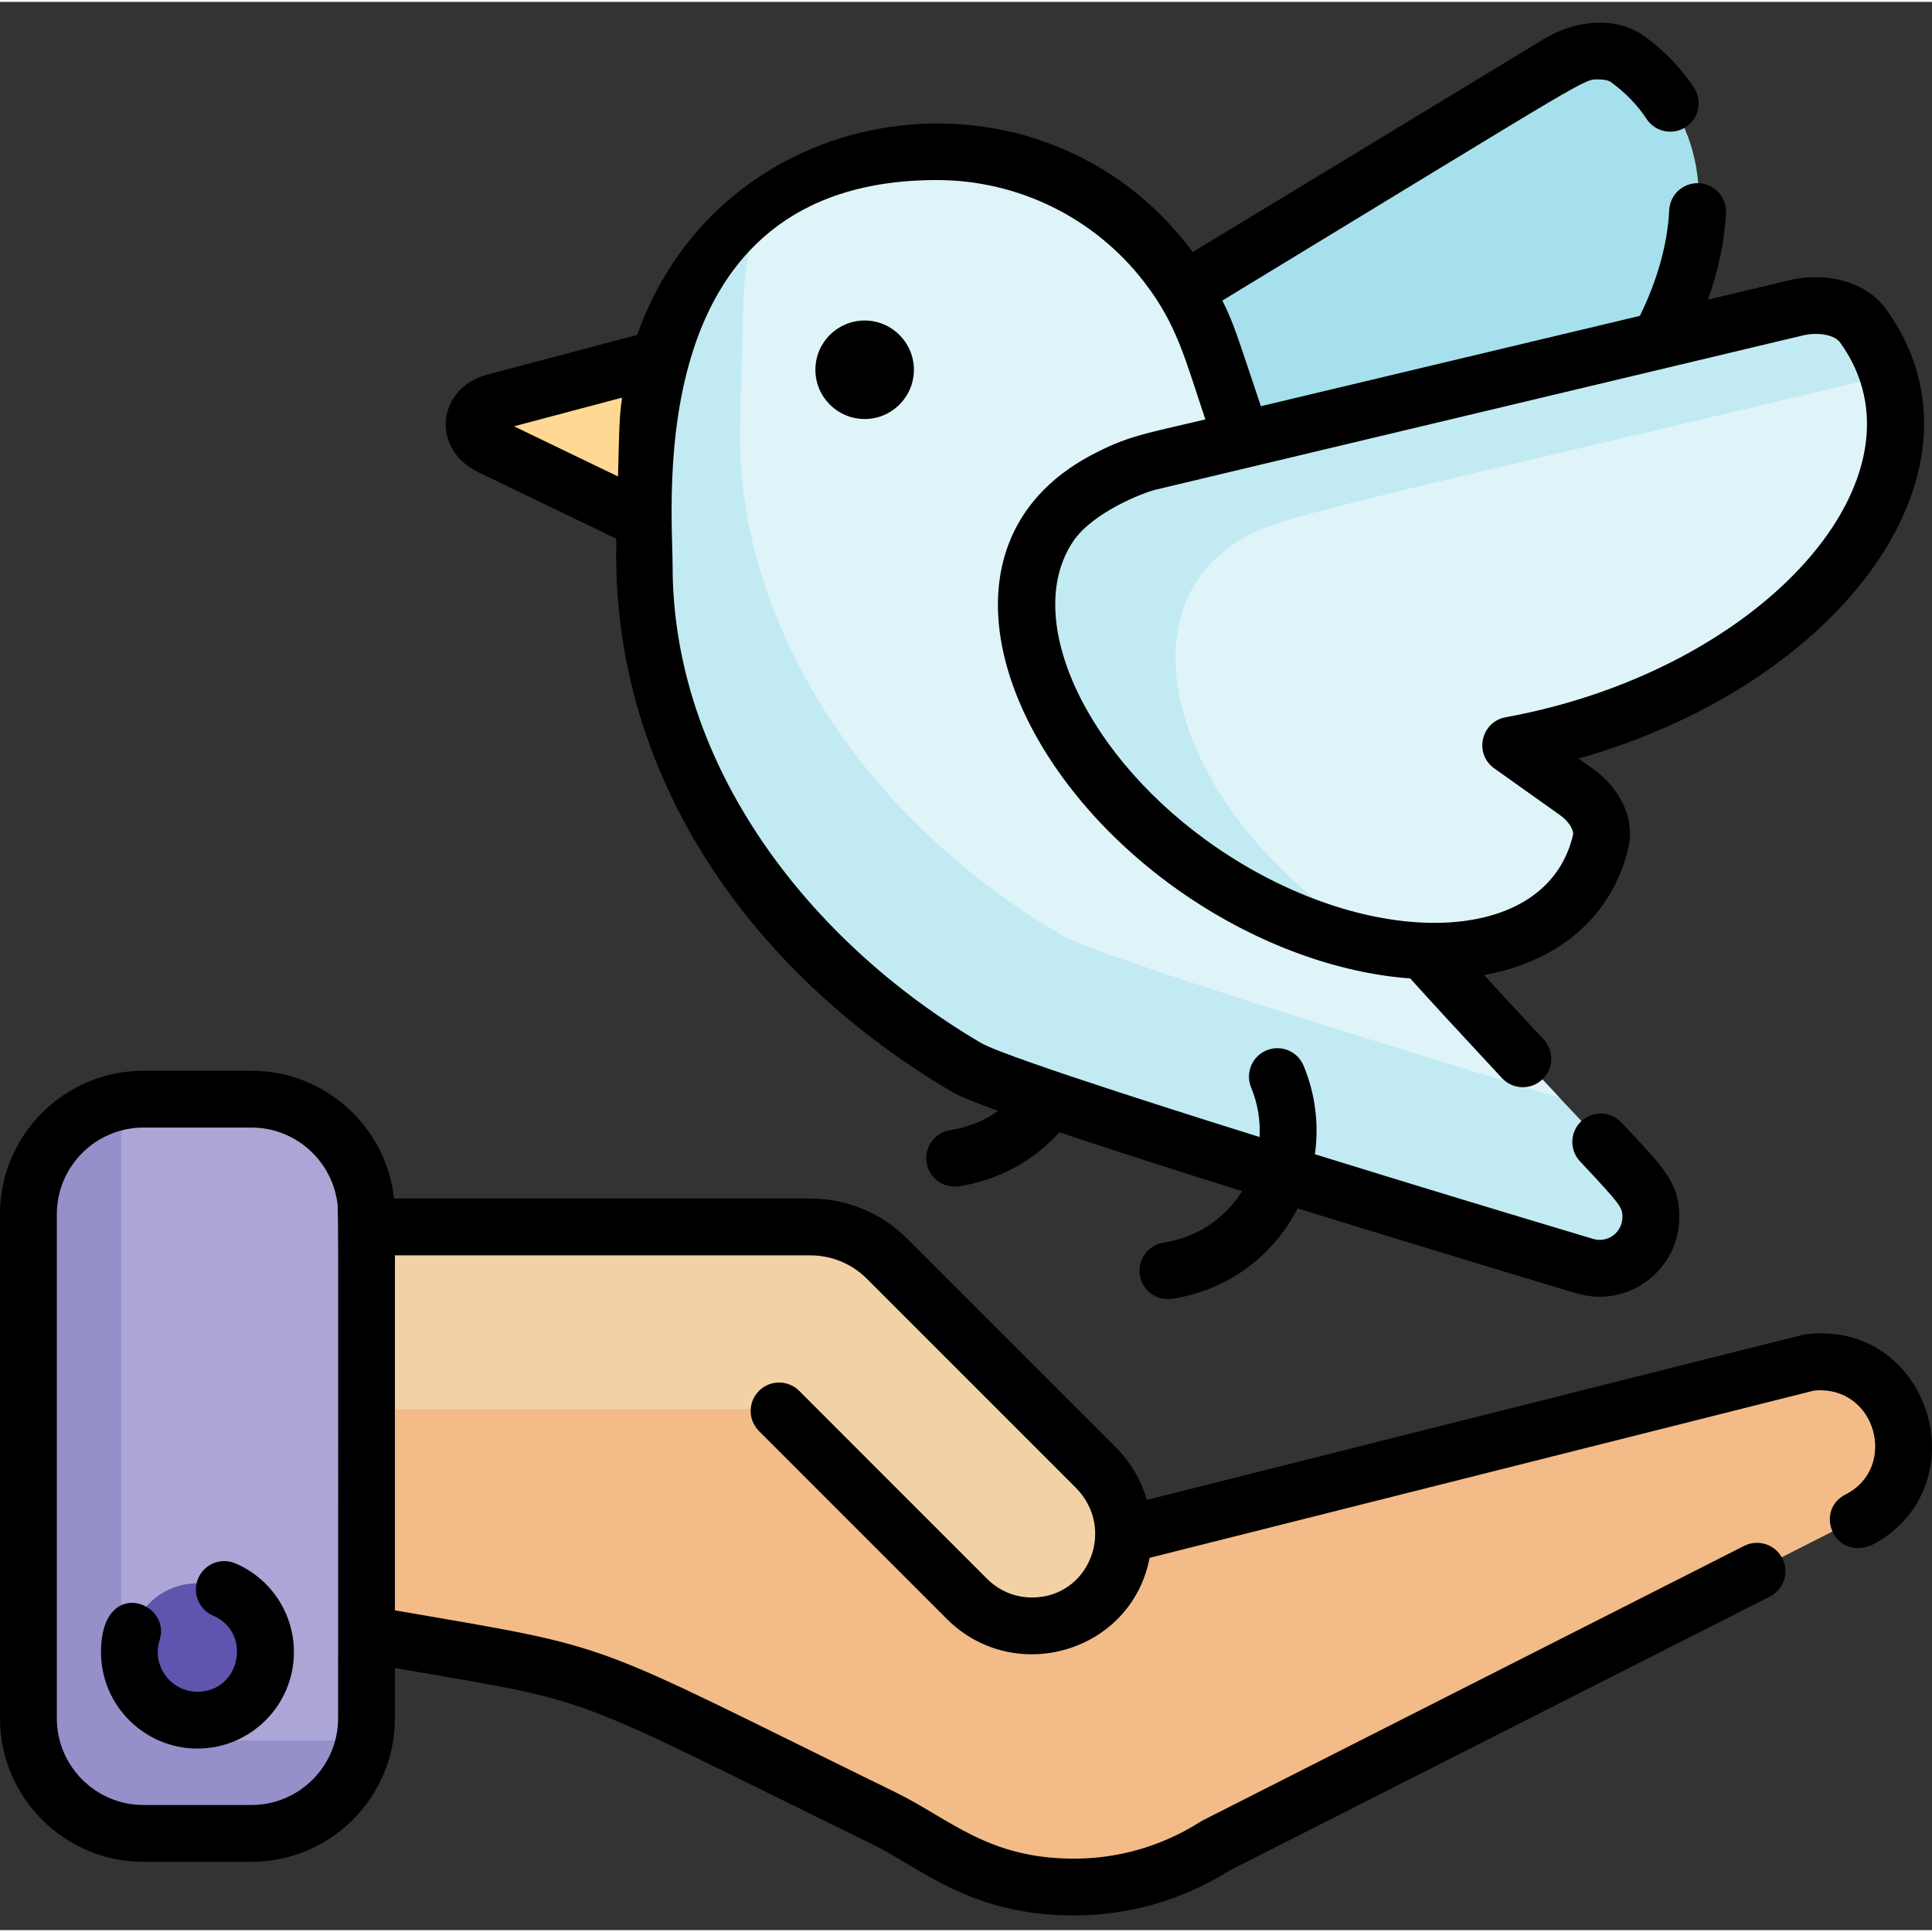 <?xml version="1.0" encoding="utf-8"?>
<svg xmlns="http://www.w3.org/2000/svg" height="511pt" viewBox="0 -5 512 511" width="511pt">
  <rect x="0" y="-5" width="512" height="511" fill="#333333" stroke="none"/>
  <path d="m494.234 396.004-172.492 87.461c-23.176 14.746-52.656 14.492-75.461-.199-10.707-6.902-14.07-7.57-70.367-35.402-25.016-12.238-47.805-16.137-84.949-20.715v-108.047h123.188c7.648 0 14.977 3.043 20.387 8.453 1.695 1.695-11.234-11.234 55.414 55.398 5.062 5.062 7.57 11.82 7.383 18.508l1.184-.812 180.805-45.516c23.957-3.031 34.688 28.316 14.91 40.871zm0 0" fill="#f2bb88"/>
  <path d="m290.641 417.586c-9.508 9.832-25.148 9.984-34.848.305l-46.074-46.078c-2.457-2.461-5.793-3.844-9.27-3.844h-109.484v-48.863h123.188c7.652 0 14.984 3.035 20.391 8.445 1.691 1.691-11.238-11.234 55.41 55.398 9.402 9.402 10.074 24.926.688 34.637zm0 0" fill="#f2d1a5"/>
  <path d="m129.965 112.824 51.359 24.77 4.875-51.168-55.113 14.625c-6.672 1.77-7.34 8.777-1.121 11.773zm0 0" fill="#ffd993"/>
  <path d="m242.906 126.902c3.555-12.176 17.508-22.539 19.918-24.004l150.512-91.43c6.453-3.918 13.902-4.324 18.398-1.035 40.227 29.398 11.742 98.77-54.688 134.496l20.379 6.438c5.645 1.785 9.727 5.965 10.109 10.316 3.191 36.285-45.309 55.727-97.91 40.367-45.121-13.176-74.992-46.816-66.719-75.148zm0 0" fill="#a6e0ec"/>
  <path d="m437.777 316.887c.219 9.105-8.402 15.824-17.176 13.422 0 0-151.246-45.152-164.18-52.754-3.754-2.207-7.375-4.496-10.879-6.867-48.047-32.445-73.758-79.809-74.531-123.387-.027-1.668-.02-3.301.02-4.961.633-23.871.805-30.648.855-32.262v-.211l.008-.09c.012-.051 0-.102 0-.152 0-.02 0-.02 0-.02.652-23.965 12.078-44.793 29.316-58.328 14.938-11.742 34.25-18 54.711-16.051 30.188 2.871 55.848 23.25 65.504 51.992 45.605 135.805 51.289 152.742 51.84 154.426l.012.043v.02c.027.031.027.07.051.09 17.746 19.809 30.605 33.672 39.934 43.59 6.625 7.055 11.465 12.125 14.988 15.922 8.504 9.156 9.426 10.98 9.527 15.578zm0 0" fill="#c2eaf2"/>
  <path d="m413.262 285.387c-45.195-13.723-122.656-37.625-131.742-42.969-3.754-2.207-7.379-4.496-10.879-6.863-48.047-32.449-73.758-79.812-74.531-123.391-.031-1.664-.02-3.301.02-4.957.633-23.875.805-30.648.855-32.266v-.211l.008-.09c.012-.051 0-.102 0-.152 0-.02 0-.02 0-.02.223-8.152 1.688-15.934 4.219-23.191 14.938-11.742 34.25-18 54.711-16.051 30.188 2.871 55.848 23.25 65.504 51.992 45.605 135.805 51.289 152.742 51.84 154.426l.012.043v.02c.027.031.027.07.051.09 17.746 19.809 30.605 33.672 39.934 43.59zm0 0" fill="#def4f8"/>
  <path d="m400.641 192.176 17.43 12.387c4.82 3.422 7.418 8.652 6.453 12.91-8.168 35.598-60.375 39.051-105.578 8.383-47.609-32.301-61.977-84.68-27.777-103.32 10.43-5.699 31.281-9.609 184.969-46.238 7.348-1.758 14.566.148 17.836 4.656 29.367 40.453-19.52 97.77-93.332 111.223zm0 0" fill="#c2eaf2"/>
  <path d="m400.641 192.176 17.43 12.387c4.82 3.422 7.418 8.652 6.453 12.91-5.652 24.641-31.488 32.18-57.051 28.25-3.152-1.777-6.281-3.715-9.375-5.812-47.609-32.301-61.977-84.68-27.777-103.32 10.418-5.695 32.051-9.793 170.188-42.715 12.578 38.301-32.965 86.105-99.867 98.301zm0 0" fill="#def4f8"/>
  <path d="m97.125 316.105v133.574c0 1.898-.18 3.766-.512 5.574 0 0 0 0-.008 0-2.633 14.133-15.102 24.926-29.977 24.926h-28.602c-16.773 0-30.5-13.723-30.5-30.5v-133.574c0-14.949 10.895-27.469 25.141-30.02 1.746-.32 3.531-.48 5.359-.48h28.602c16.773 0 30.496 13.723 30.496 30.5zm0 0" fill="#958fca"/>
  <path d="m97.125 316.105v133.574c0 1.898-.18 3.766-.512 5.574 0 0 0 0-.008 0-1.746.32-3.535.48-5.371.48h-28.59c-16.777 0-30.5-13.723-30.5-30.496v-133.578c0-1.898.18-3.766.523-5.574 1.746-.32 3.531-.48 5.359-.48h28.602c16.773 0 30.496 13.723 30.496 30.5zm0 0" fill="#aba6d5"/>
  <path d="m70.367 432.137c0 9.961-8.078 18.035-18.039 18.035s-18.039-8.074-18.039-18.035c0-9.965 8.078-18.039 18.039-18.039s18.039 8.074 18.039 18.039zm0 0" fill="#5f55af"/>
  <path d="m478.344 348.141c-.703.098 9.605-2.469-174.406 43.848-1.484-5.109-4.234-9.926-8.25-13.941l-55.297-55.297c-6.855-6.855-15.973-10.629-25.668-10.629h-110.297c-2.078-19.016-18.242-33.863-37.797-33.863h-28.602c-20.973 0-38.027 17.055-38.027 38.027v133.578c0 20.973 17.055 38.039 38.027 38.039h28.602c20.961 0 38.027-17.066 38.027-38.039v-13.32c55.336 9.559 43.293 5.977 126.156 46.52 13.41 6.551 26.344 19.055 53.789 19.055 14.609 0 28.852-4.105 41.211-11.898l143.215-72.609c3.703-1.879 5.191-6.414 3.312-10.121-1.887-3.715-6.414-5.188-10.129-3.312l-143.527 72.773c-1.559.781-14.234 10.109-34.082 10.109-22.773 0-32.816-10.488-47.16-17.52-84.207-41.207-72.078-37.781-132.785-48.285v-94.074h110.066c5.672 0 11.012 2.207 15.027 6.223l55.285 55.293c10.879 10.867 3.578 29.152-11.516 29.152-4.496 0-8.734-1.754-11.926-4.938l-49.805-49.824c-2.941-2.941-7.707-2.941-10.648 0-2.941 2.941-2.941 7.711 0 10.652l49.812 49.824c17.949 17.891 48.91 8.758 53.707-16.223l176.062-44.324c16.512-1.559 22.363 20.48 8.352 27.539-9.004 4.586-2.18 19.574 9.176 12.195 26.402-16.793 12.055-58.758-19.906-54.609zm-388.746 101.723c0 12.668-10.309 22.98-22.969 22.98h-28.602c-12.66 0-22.969-10.312-22.969-22.98v-133.578c0-12.66 10.309-22.969 22.969-22.969h28.602c11.234 0 20.621 8.121 22.586 18.805.559 3.004.383-5.996.383 137.742zm0 0"/>
  <path d="m62.422 408.824c-3.816-1.645-8.246.121-9.891 3.941s.121 8.25 3.941 9.891c10.43 4.488 7.246 20.172-4.145 20.172-7.078 0-12.172-6.906-10.02-13.695 3.238-10.211-15.547-17.043-15.547 3.188 0 14.098 11.469 25.566 25.566 25.566s25.566-11.469 25.566-25.566c0-10.23-6.07-19.453-15.473-23.496zm0 0"/>
  <path d="m126.691 119.605 36.652 17.676c-1.754 63.422 36.477 115.68 88.973 146.578 1.867 1.105 6.164 2.852 12.207 5.059-3.711 2.613-8.031 4.367-12.676 5.082-4.109.633-6.93 4.477-6.297 8.582.641 4.18 4.57 6.93 8.586 6.297 10.43-1.609 19.734-6.68 26.602-14.316 13.742 4.621 30.914 10.113 48.453 15.605-4.645 7.371-12.152 12.32-20.824 13.652-4.113.633-6.93 4.477-6.297 8.586.633 4.125 4.492 6.93 8.586 6.297 14.082-2.164 26.41-10.719 33.23-23.957 25.727 7.973 73.43 22.43 74.434 22.633 13.445 3.727 26.703-6.461 26.703-20.34 0-9.02-3.711-12.711-15.328-25.066-2.84-3.031-7.609-3.184-10.641-.332s-3.172 7.617-.332 10.641c11 11.68 11.195 12.254 11.242 14.625 0 4.258-3.855 6.973-7.598 5.965-21.605-6.449-48.355-14.562-73.902-22.484 1.105-7.824.137-15.891-2.984-23.449-1.586-3.84-5.988-5.676-9.832-4.086-3.844 1.586-5.672 5.988-4.086 9.832 1.746 4.238 2.484 8.715 2.238 13.137-7.562-2.367-67.031-20.914-73.844-24.941-45.703-26.887-81.707-73.559-81.707-126.418 0-17.098-8.453-102.246 70.004-102.246 21.617 0 41.82 10.023 54.891 26.934 8.77 11.301 10.895 20.43 16.293 36.5-15.805 3.77-20.664 4.324-30.527 9.629-44.352 23.816-23.875 83.105 25.527 116.621 19.066 12.93 40.168 20.5 59.289 21.895 5.434 6.043 13.574 14.879 24.336 26.434 2.832 3.043 7.598 3.211 10.641.371 3.043-2.832 3.215-7.59.383-10.641-6.113-6.547-11.395-12.258-15.801-17.059 19.219-3.438 34.008-15.176 38.289-33.93 1.676-7.34-2.031-15.469-9.43-20.73l-3.812-2.711c70.535-19.988 111.887-77.238 81.445-119.18-5.059-6.98-15.391-10.02-25.672-7.562l-21.473 5.121c2.75-7.711 4.387-15.418 4.77-22.957.211-4.156-2.98-7.691-7.137-7.902-4.188-.199-7.691 2.98-7.902 7.137-.461 9.137-3.172 18.625-7.777 28.02l-100.43 23.941c-6.434-19.082-7.078-21.672-10.211-27.996 101.004-61.387 95.438-58.59 99.996-58.59 1.285 0 2.402.281 3.062.766 3.805 2.781 6.949 6.031 9.355 9.688 2.289 3.473 6.957 4.426 10.434 2.137 3.473-2.289 4.426-6.957 2.137-10.43-3.402-5.148-7.789-9.719-13.039-13.551-7.59-5.543-18.398-4.387-26.754.68-35.496 21.57-93.004 56.418-93.043 56.441-39.926-53.801-124.66-41.961-147.219 21.945l-39.723 10.539c-13.406 3.559-14.996 19.773-2.461 25.832zm350.91-36.172c4.648-1.113 8.734.02 9.988 1.758 25.547 35.191-20.156 86.891-88.594 99.395-6.508 1.188-8.438 9.676-3 13.543 2.008 1.418-.574-.414 17.426 12.387 2.84 2.02 3.625 4.438 3.473 5.102-6.883 30.102-53.883 31.059-94.004 3.812-34.805-23.602-52.402-60.945-38.438-81.535 5.18-7.641 18.52-12.84 21.844-13.633 0 0 167.434-39.906 171.305-40.828zm-312.754 16.445c-.762 5.473-.719 7.828-1.074 20.891l-27.555-13.293zm0 0"/>
  <path d="m242.191 92.492c0 7.207-5.844 13.051-13.051 13.051s-13.051-5.844-13.051-13.051c0-7.207 5.844-13.051 13.051-13.051s13.051 5.844 13.051 13.051zm0 0"/>
</svg>